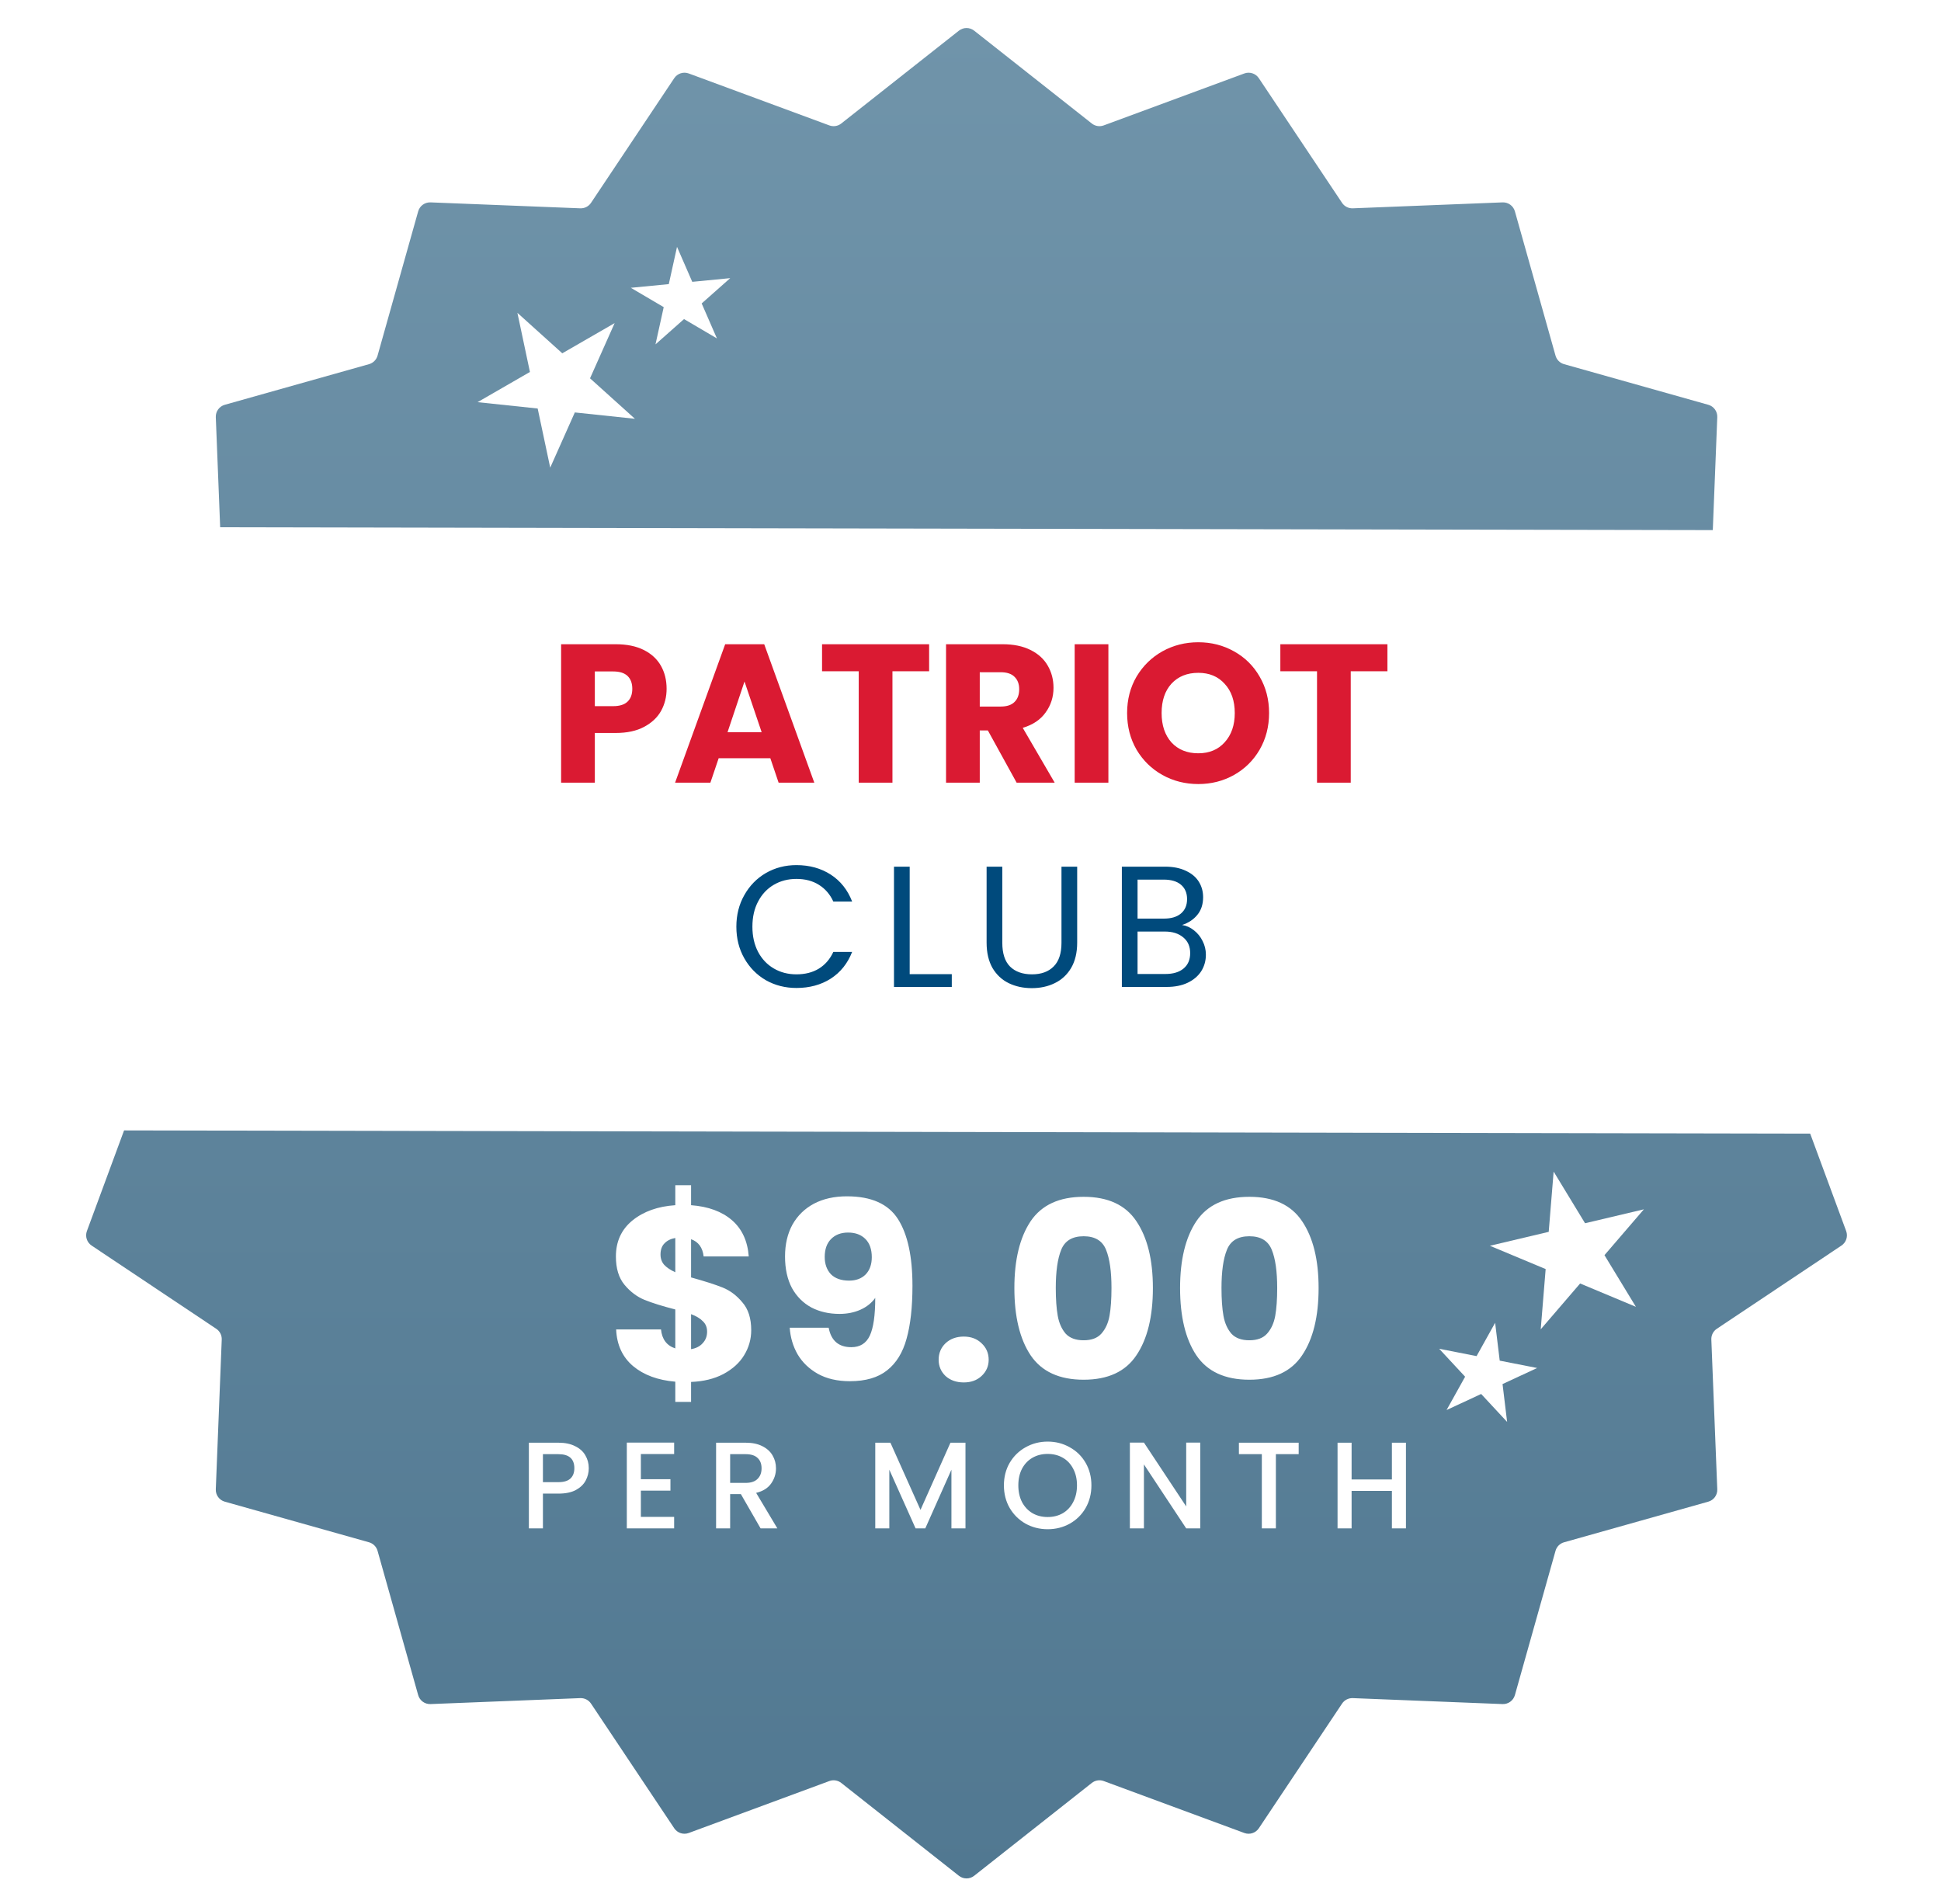<svg width="315" height="309" viewBox="0 0 315 309" fill="none" xmlns="http://www.w3.org/2000/svg">
<g filter="url(#filter0_d_8333_3810)">
<rect x="298.127" y="139.711" width="41.994" height="58.312" transform="rotate(73.296 298.127 139.711)" fill="white"/>
</g>
<g filter="url(#filter1_d_8333_3810)">
<rect width="41.994" height="58.312" transform="matrix(-0.307 0.952 0.952 0.307 17.531 139.373)" fill="white"/>
</g>
<g filter="url(#filter2_d_8333_3810)">
<path d="M155.618 0.977C156.345 0.404 157.369 0.404 158.096 0.977L177.19 16.043C177.737 16.474 178.469 16.59 179.122 16.349L201.938 7.921C202.806 7.601 203.78 7.917 204.294 8.687L217.799 28.915C218.186 29.495 218.846 29.831 219.542 29.803L243.845 28.839C244.769 28.802 245.598 29.404 245.849 30.295L252.442 53.707C252.631 54.377 253.155 54.901 253.825 55.09L277.237 61.683C278.127 61.934 278.73 62.763 278.693 63.687L277.728 87.99C277.701 88.686 278.037 89.346 278.616 89.733L298.845 103.238C299.614 103.751 299.931 104.726 299.61 105.594L291.183 128.41C290.942 129.063 291.058 129.795 291.489 130.341L306.554 149.436C307.127 150.162 307.127 151.187 306.554 151.914L291.489 171.008C291.058 171.555 290.942 172.287 291.183 172.94L299.61 195.756C299.931 196.624 299.614 197.598 298.845 198.112L278.616 211.617C278.037 212.003 277.701 212.664 277.728 213.359L278.693 237.663C278.73 238.587 278.127 239.416 277.237 239.667L253.825 246.26C253.155 246.449 252.631 246.972 252.442 247.643L245.849 271.054C245.598 271.945 244.769 272.547 243.845 272.511L219.542 271.546C218.846 271.519 218.186 271.855 217.799 272.434L204.294 292.663C203.78 293.432 202.806 293.749 201.938 293.428L179.122 285.001C178.469 284.76 177.737 284.876 177.19 285.307L158.096 300.372C157.369 300.945 156.345 300.945 155.618 300.372L136.523 285.307C135.977 284.876 135.245 284.76 134.592 285.001L111.776 293.428C110.908 293.749 109.933 293.432 109.42 292.663L95.915 272.434C95.528 271.855 94.868 271.519 94.172 271.546L69.869 272.511C68.945 272.547 68.116 271.945 67.865 271.054L61.272 247.643C61.083 246.972 60.559 246.449 59.889 246.26L36.477 239.667C35.587 239.416 34.984 238.587 35.021 237.663L35.986 213.359C36.013 212.664 35.677 212.003 35.097 211.617L14.869 198.112C14.1 197.598 13.783 196.624 14.103 195.756L22.531 172.94C22.772 172.287 22.656 171.555 22.225 171.008L7.16 151.914C6.586 151.187 6.586 150.162 7.16 149.436L22.225 130.341C22.656 129.795 22.772 129.063 22.531 128.41L14.103 105.594C13.783 104.726 14.1 103.751 14.869 103.238L35.097 89.733C35.677 89.346 36.013 88.686 35.986 87.99L35.021 63.687C34.984 62.763 35.587 61.934 36.477 61.683L59.889 55.09C60.559 54.901 61.083 54.377 61.272 53.707L67.865 30.295C68.116 29.404 68.945 28.802 69.869 28.839L94.172 29.803C94.868 29.831 95.528 29.495 95.915 28.915L109.42 8.687C109.933 7.917 110.908 7.601 111.776 7.921L134.592 16.349C135.245 16.59 135.977 16.474 136.523 16.043L155.618 0.977Z" fill="url(#paint0_linear_8333_3810)"/>
</g>
<g filter="url(#filter3_d_8333_3810)">
<rect x="4.188" y="81.496" width="305.636" height="97.899" transform="rotate(0.11 4.188 81.496)" fill="white"/>
</g>
<path d="M252.137 190.109L257.235 198.489L266.78 196.23L260.386 203.667L265.483 212.047L256.434 208.264L250.04 215.702L250.841 205.926L241.791 202.144L251.336 199.885L252.137 190.109Z" fill="white"/>
<path d="M242.642 214.641L243.385 220.786L249.458 221.978L243.844 224.584L244.587 230.728L240.374 226.194L234.76 228.799L237.77 223.391L233.558 218.857L239.631 220.049L242.642 214.641Z" fill="white"/>
<path d="M89.293 75.882L87.258 66.287L77.504 65.257L86.001 60.357L83.967 50.762L91.252 57.329L99.749 52.429L95.755 61.387L103.041 67.954L93.287 66.924L89.293 75.882Z" fill="white"/>
<path d="M106.378 55.88L107.713 49.837L102.377 46.7L108.537 46.101L109.872 40.057L112.345 45.731L118.505 45.133L113.873 49.238L116.346 54.912L111.01 51.775L106.378 55.88Z" fill="white"/>
<path d="M121.913 215.84C121.913 217.307 121.526 218.667 120.753 219.92C120.006 221.147 118.886 222.16 117.393 222.96C115.926 223.733 114.18 224.16 112.153 224.24V227.48H109.593V224.2C106.766 223.96 104.486 223.12 102.753 221.68C101.02 220.213 100.1 218.227 99.993 215.72H107.273C107.433 217.32 108.206 218.347 109.593 218.8V212.48C107.513 211.947 105.846 211.427 104.593 210.92C103.366 210.413 102.286 209.6 101.353 208.48C100.42 207.36 99.953 205.827 99.953 203.88C99.953 201.453 100.846 199.507 102.633 198.04C104.446 196.573 106.766 195.747 109.593 195.56V192.32H112.153V195.56C114.953 195.773 117.166 196.587 118.793 198C120.42 199.413 121.326 201.373 121.513 203.88H114.193C114.033 202.44 113.353 201.507 112.153 201.08V207.28C114.366 207.893 116.073 208.44 117.273 208.92C118.473 209.4 119.54 210.2 120.473 211.32C121.433 212.413 121.913 213.92 121.913 215.84ZM107.193 203.56C107.193 204.227 107.393 204.787 107.793 205.24C108.22 205.693 108.82 206.093 109.593 206.44V200.88C108.846 201.013 108.26 201.307 107.833 201.76C107.406 202.187 107.193 202.787 107.193 203.56ZM112.153 218.92C112.953 218.787 113.58 218.467 114.033 217.96C114.513 217.453 114.753 216.827 114.753 216.08C114.753 215.387 114.526 214.827 114.073 214.4C113.646 213.947 113.006 213.56 112.153 213.24V218.92ZM134.481 215.44C134.881 217.547 136.108 218.6 138.161 218.6C139.574 218.6 140.574 217.973 141.161 216.72C141.748 215.467 142.041 213.427 142.041 210.6C141.454 211.427 140.654 212.067 139.641 212.52C138.628 212.973 137.494 213.2 136.241 213.2C134.534 213.2 133.014 212.853 131.681 212.16C130.348 211.44 129.294 210.387 128.521 209C127.774 207.587 127.401 205.88 127.401 203.88C127.401 201.907 127.801 200.187 128.601 198.72C129.428 197.253 130.588 196.12 132.081 195.32C133.601 194.52 135.388 194.12 137.441 194.12C141.388 194.12 144.148 195.347 145.721 197.8C147.294 200.253 148.081 203.867 148.081 208.64C148.081 212.107 147.761 214.973 147.121 217.24C146.508 219.48 145.454 221.187 143.961 222.36C142.494 223.533 140.481 224.12 137.921 224.12C135.894 224.12 134.161 223.72 132.721 222.92C131.308 222.12 130.214 221.067 129.441 219.76C128.694 218.453 128.268 217.013 128.161 215.44H134.481ZM137.801 207.8C138.921 207.8 139.814 207.467 140.481 206.8C141.148 206.107 141.481 205.173 141.481 204C141.481 202.72 141.134 201.733 140.441 201.04C139.748 200.347 138.814 200 137.641 200C136.468 200 135.534 200.36 134.841 201.08C134.174 201.773 133.841 202.733 133.841 203.96C133.841 205.107 134.174 206.04 134.841 206.76C135.534 207.453 136.521 207.8 137.801 207.8ZM156.41 224.32C155.21 224.32 154.224 223.973 153.45 223.28C152.704 222.56 152.33 221.68 152.33 220.64C152.33 219.573 152.704 218.68 153.45 217.96C154.224 217.24 155.21 216.88 156.41 216.88C157.584 216.88 158.544 217.24 159.29 217.96C160.064 218.68 160.45 219.573 160.45 220.64C160.45 221.68 160.064 222.56 159.29 223.28C158.544 223.973 157.584 224.32 156.41 224.32ZM164.62 209C164.62 204.413 165.5 200.8 167.26 198.16C169.046 195.52 171.913 194.2 175.86 194.2C179.806 194.2 182.66 195.52 184.42 198.16C186.206 200.8 187.1 204.413 187.1 209C187.1 213.64 186.206 217.28 184.42 219.92C182.66 222.56 179.806 223.88 175.86 223.88C171.913 223.88 169.046 222.56 167.26 219.92C165.5 217.28 164.62 213.64 164.62 209ZM180.38 209C180.38 206.307 180.086 204.24 179.5 202.8C178.913 201.333 177.7 200.6 175.86 200.6C174.02 200.6 172.806 201.333 172.22 202.8C171.633 204.24 171.34 206.307 171.34 209C171.34 210.813 171.446 212.32 171.66 213.52C171.873 214.693 172.3 215.653 172.94 216.4C173.606 217.12 174.58 217.48 175.86 217.48C177.14 217.48 178.1 217.12 178.74 216.4C179.406 215.653 179.846 214.693 180.06 213.52C180.273 212.32 180.38 210.813 180.38 209ZM191.513 209C191.513 204.413 192.393 200.8 194.153 198.16C195.94 195.52 198.807 194.2 202.753 194.2C206.7 194.2 209.553 195.52 211.313 198.16C213.1 200.8 213.993 204.413 213.993 209C213.993 213.64 213.1 217.28 211.313 219.92C209.553 222.56 206.7 223.88 202.753 223.88C198.807 223.88 195.94 222.56 194.153 219.92C192.393 217.28 191.513 213.64 191.513 209ZM207.273 209C207.273 206.307 206.98 204.24 206.393 202.8C205.807 201.333 204.593 200.6 202.753 200.6C200.913 200.6 199.7 201.333 199.113 202.8C198.527 204.24 198.233 206.307 198.233 209C198.233 210.813 198.34 212.32 198.553 213.52C198.767 214.693 199.193 215.653 199.833 216.4C200.5 217.12 201.473 217.48 202.753 217.48C204.033 217.48 204.993 217.12 205.633 216.4C206.3 215.653 206.74 214.693 206.953 213.52C207.167 212.32 207.273 210.813 207.273 209Z" fill="white"/>
<path d="M95.55 238.24C95.55 238.947 95.383 239.613 95.05 240.24C94.717 240.867 94.183 241.38 93.45 241.78C92.717 242.167 91.777 242.36 90.63 242.36H88.11V248H85.83V234.1H90.63C91.697 234.1 92.597 234.287 93.33 234.66C94.077 235.02 94.63 235.513 94.99 236.14C95.363 236.767 95.55 237.467 95.55 238.24ZM90.63 240.5C91.497 240.5 92.143 240.307 92.57 239.92C92.997 239.52 93.21 238.96 93.21 238.24C93.21 236.72 92.35 235.96 90.63 235.96H88.11V240.5H90.63ZM104.005 235.94V240.02H108.805V241.88H104.005V246.14H109.405V248H101.725V234.08H109.405V235.94H104.005ZM123.433 248L120.233 242.44H118.493V248H116.213V234.1H121.013C122.08 234.1 122.98 234.287 123.713 234.66C124.46 235.033 125.013 235.533 125.373 236.16C125.746 236.787 125.933 237.487 125.933 238.26C125.933 239.167 125.666 239.993 125.133 240.74C124.613 241.473 123.806 241.973 122.713 242.24L126.153 248H123.433ZM118.493 240.62H121.013C121.866 240.62 122.506 240.407 122.933 239.98C123.373 239.553 123.593 238.98 123.593 238.26C123.593 237.54 123.38 236.98 122.953 236.58C122.526 236.167 121.88 235.96 121.013 235.96H118.493V240.62ZM156.685 234.1V248H154.405V238.48L150.165 248H148.585L144.325 238.48V248H142.045V234.1H144.505L149.385 245L154.245 234.1H156.685ZM170.022 248.14C168.728 248.14 167.535 247.84 166.442 247.24C165.362 246.627 164.502 245.78 163.862 244.7C163.235 243.607 162.922 242.38 162.922 241.02C162.922 239.66 163.235 238.44 163.862 237.36C164.502 236.28 165.362 235.44 166.442 234.84C167.535 234.227 168.728 233.92 170.022 233.92C171.328 233.92 172.522 234.227 173.602 234.84C174.695 235.44 175.555 236.28 176.182 237.36C176.808 238.44 177.122 239.66 177.122 241.02C177.122 242.38 176.808 243.607 176.182 244.7C175.555 245.78 174.695 246.627 173.602 247.24C172.522 247.84 171.328 248.14 170.022 248.14ZM170.022 246.16C170.942 246.16 171.762 245.953 172.482 245.54C173.202 245.113 173.762 244.513 174.162 243.74C174.575 242.953 174.782 242.047 174.782 241.02C174.782 239.993 174.575 239.093 174.162 238.32C173.762 237.547 173.202 236.953 172.482 236.54C171.762 236.127 170.942 235.92 170.022 235.92C169.102 235.92 168.282 236.127 167.562 236.54C166.842 236.953 166.275 237.547 165.862 238.32C165.462 239.093 165.262 239.993 165.262 241.02C165.262 242.047 165.462 242.953 165.862 243.74C166.275 244.513 166.842 245.113 167.562 245.54C168.282 245.953 169.102 246.16 170.022 246.16ZM194.785 248H192.505L185.645 237.62V248H183.365V234.08H185.645L192.505 244.44V234.08H194.785V248ZM210.759 234.1V235.96H207.059V248H204.779V235.96H201.059V234.1H210.759ZM228.168 234.1V248H225.888V241.92H219.348V248H217.068V234.1H219.348V240.06H225.888V234.1H228.168Z" fill="white"/>
<path d="M119.502 150.373C119.502 148.469 119.931 146.761 120.79 145.249C121.649 143.719 122.815 142.524 124.29 141.665C125.783 140.807 127.435 140.377 129.246 140.377C131.374 140.377 133.231 140.891 134.818 141.917C136.405 142.944 137.562 144.4 138.29 146.285H135.238C134.697 145.109 133.913 144.204 132.886 143.569C131.878 142.935 130.665 142.617 129.246 142.617C127.883 142.617 126.661 142.935 125.578 143.569C124.495 144.204 123.646 145.109 123.03 146.285C122.414 147.443 122.106 148.805 122.106 150.373C122.106 151.923 122.414 153.285 123.03 154.461C123.646 155.619 124.495 156.515 125.578 157.149C126.661 157.784 127.883 158.101 129.246 158.101C130.665 158.101 131.878 157.793 132.886 157.177C133.913 156.543 134.697 155.637 135.238 154.461H138.29C137.562 156.328 136.405 157.775 134.818 158.801C133.231 159.809 131.374 160.313 129.246 160.313C127.435 160.313 125.783 159.893 124.29 159.053C122.815 158.195 121.649 157.009 120.79 155.497C119.931 153.985 119.502 152.277 119.502 150.373ZM147.631 158.073H154.463V160.145H145.083V140.629H147.631V158.073ZM162.661 140.629V152.977C162.661 154.713 163.081 156.001 163.921 156.841C164.779 157.681 165.965 158.101 167.477 158.101C168.97 158.101 170.137 157.681 170.977 156.841C171.835 156.001 172.265 154.713 172.265 152.977V140.629H174.813V152.949C174.813 154.573 174.486 155.945 173.833 157.065C173.179 158.167 172.293 158.988 171.173 159.529C170.071 160.071 168.83 160.341 167.449 160.341C166.067 160.341 164.817 160.071 163.697 159.529C162.595 158.988 161.718 158.167 161.065 157.065C160.43 155.945 160.113 154.573 160.113 152.949V140.629H162.661ZM191.835 150.093C192.545 150.205 193.189 150.495 193.767 150.961C194.365 151.428 194.831 152.007 195.167 152.697C195.522 153.388 195.699 154.125 195.699 154.909C195.699 155.899 195.447 156.795 194.943 157.597C194.439 158.381 193.702 159.007 192.731 159.473C191.779 159.921 190.65 160.145 189.343 160.145H182.063V140.629H189.063C190.389 140.629 191.518 140.853 192.451 141.301C193.385 141.731 194.085 142.319 194.551 143.065C195.018 143.812 195.251 144.652 195.251 145.585C195.251 146.743 194.934 147.704 194.299 148.469C193.683 149.216 192.862 149.757 191.835 150.093ZM184.611 149.057H188.895C190.09 149.057 191.014 148.777 191.667 148.217C192.321 147.657 192.647 146.883 192.647 145.893C192.647 144.904 192.321 144.129 191.667 143.569C191.014 143.009 190.071 142.729 188.839 142.729H184.611V149.057ZM189.119 158.045C190.389 158.045 191.378 157.747 192.087 157.149C192.797 156.552 193.151 155.721 193.151 154.657C193.151 153.575 192.778 152.725 192.031 152.109C191.285 151.475 190.286 151.157 189.035 151.157H184.611V158.045H189.119Z" fill="#004A7C"/>
<g filter="url(#filter4_d_8333_3810)">
<path d="M108.182 109.768C108.182 111.069 107.883 112.264 107.286 113.352C106.689 114.419 105.771 115.283 104.534 115.944C103.297 116.605 101.761 116.936 99.926 116.936H96.534V125H91.062V102.536H99.926C101.718 102.536 103.233 102.845 104.47 103.464C105.707 104.083 106.635 104.936 107.254 106.024C107.873 107.112 108.182 108.36 108.182 109.768ZM99.51 112.584C100.555 112.584 101.334 112.339 101.846 111.848C102.358 111.357 102.614 110.664 102.614 109.768C102.614 108.872 102.358 108.179 101.846 107.688C101.334 107.197 100.555 106.952 99.51 106.952H96.534V112.584H99.51ZM125.015 121.032H116.631L115.287 125H109.559L117.687 102.536H124.023L132.151 125H126.359L125.015 121.032ZM123.607 116.808L120.823 108.584L118.071 116.808H123.607ZM150.785 102.536V106.92H144.833V125H139.361V106.92H133.409V102.536H150.785ZM164.987 125L160.315 116.52H159.003V125H153.531V102.536H162.715C164.486 102.536 165.99 102.845 167.227 103.464C168.486 104.083 169.424 104.936 170.043 106.024C170.662 107.091 170.971 108.285 170.971 109.608C170.971 111.101 170.544 112.435 169.691 113.608C168.859 114.781 167.622 115.613 165.979 116.104L171.163 125H164.987ZM159.003 112.648H162.395C163.398 112.648 164.144 112.403 164.635 111.912C165.147 111.421 165.403 110.728 165.403 109.832C165.403 108.979 165.147 108.307 164.635 107.816C164.144 107.325 163.398 107.08 162.395 107.08H159.003V112.648ZM179.878 102.536V125H174.406V102.536H179.878ZM194.467 125.224C192.355 125.224 190.414 124.733 188.643 123.752C186.894 122.771 185.497 121.405 184.451 119.656C183.427 117.885 182.915 115.901 182.915 113.704C182.915 111.507 183.427 109.533 184.451 107.784C185.497 106.035 186.894 104.669 188.643 103.688C190.414 102.707 192.355 102.216 194.467 102.216C196.579 102.216 198.51 102.707 200.259 103.688C202.03 104.669 203.417 106.035 204.419 107.784C205.443 109.533 205.955 111.507 205.955 113.704C205.955 115.901 205.443 117.885 204.419 119.656C203.395 121.405 202.009 122.771 200.259 123.752C198.51 124.733 196.579 125.224 194.467 125.224ZM194.467 120.232C196.259 120.232 197.689 119.635 198.755 118.44C199.843 117.245 200.387 115.667 200.387 113.704C200.387 111.72 199.843 110.141 198.755 108.968C197.689 107.773 196.259 107.176 194.467 107.176C192.654 107.176 191.203 107.763 190.115 108.936C189.049 110.109 188.515 111.699 188.515 113.704C188.515 115.688 189.049 117.277 190.115 118.472C191.203 119.645 192.654 120.232 194.467 120.232ZM225.16 102.536V106.92H219.208V125H213.736V106.92H207.784V102.536H225.16Z" fill="#DA1A32"/>
</g>
<defs>
<filter id="filter0_d_8333_3810" x="238.276" y="139.711" width="75.921" height="64.982" filterUnits="userSpaceOnUse" color-interpolation-filters="sRGB">
<feFlood flood-opacity="0" result="BackgroundImageFix"/>
<feColorMatrix in="SourceAlpha" type="matrix" values="0 0 0 0 0 0 0 0 0 0 0 0 0 0 0 0 0 0 127 0" result="hardAlpha"/>
<feOffset dy="4"/>
<feGaussianBlur stdDeviation="2"/>
<feComposite in2="hardAlpha" operator="out"/>
<feColorMatrix type="matrix" values="0 0 0 0 0 0 0 0 0 0 0 0 0 0 0 0 0 0 0.25 0"/>
<feBlend mode="normal" in2="BackgroundImageFix" result="effect1_dropShadow_8333_3810"/>
<feBlend mode="normal" in="SourceGraphic" in2="effect1_dropShadow_8333_3810" result="shape"/>
</filter>
<filter id="filter1_d_8333_3810" x="0.627" y="139.373" width="76.395" height="65.881" filterUnits="userSpaceOnUse" color-interpolation-filters="sRGB">
<feFlood flood-opacity="0" result="BackgroundImageFix"/>
<feColorMatrix in="SourceAlpha" type="matrix" values="0 0 0 0 0 0 0 0 0 0 0 0 0 0 0 0 0 0 127 0" result="hardAlpha"/>
<feOffset dy="4"/>
<feGaussianBlur stdDeviation="2"/>
<feComposite in2="hardAlpha" operator="out"/>
<feColorMatrix type="matrix" values="0 0 0 0 0 0 0 0 0 0 0 0 0 0 0 0 0 0 0.25 0"/>
<feBlend mode="normal" in2="BackgroundImageFix" result="effect1_dropShadow_8333_3810"/>
<feBlend mode="normal" in="SourceGraphic" in2="effect1_dropShadow_8333_3810" result="shape"/>
</filter>
<filter id="filter2_d_8333_3810" x="2.729" y="0.548" width="308.255" height="308.255" filterUnits="userSpaceOnUse" color-interpolation-filters="sRGB">
<feFlood flood-opacity="0" result="BackgroundImageFix"/>
<feColorMatrix in="SourceAlpha" type="matrix" values="0 0 0 0 0 0 0 0 0 0 0 0 0 0 0 0 0 0 127 0" result="hardAlpha"/>
<feOffset dy="4"/>
<feGaussianBlur stdDeviation="2"/>
<feComposite in2="hardAlpha" operator="out"/>
<feColorMatrix type="matrix" values="0 0 0 0 0 0 0 0 0 0 0 0 0 0 0 0 0 0 0.25 0"/>
<feBlend mode="normal" in2="BackgroundImageFix" result="effect1_dropShadow_8333_3810"/>
<feBlend mode="normal" in="SourceGraphic" in2="effect1_dropShadow_8333_3810" result="shape"/>
</filter>
<filter id="filter3_d_8333_3810" x="0" y="81.496" width="313.824" height="106.487" filterUnits="userSpaceOnUse" color-interpolation-filters="sRGB">
<feFlood flood-opacity="0" result="BackgroundImageFix"/>
<feColorMatrix in="SourceAlpha" type="matrix" values="0 0 0 0 0 0 0 0 0 0 0 0 0 0 0 0 0 0 127 0" result="hardAlpha"/>
<feOffset dy="4"/>
<feGaussianBlur stdDeviation="2"/>
<feComposite in2="hardAlpha" operator="out"/>
<feColorMatrix type="matrix" values="0 0 0 0 0 0 0 0 0 0 0 0 0 0 0 0 0 0 0.25 0"/>
<feBlend mode="normal" in2="BackgroundImageFix" result="effect1_dropShadow_8333_3810"/>
<feBlend mode="normal" in="SourceGraphic" in2="effect1_dropShadow_8333_3810" result="shape"/>
</filter>
<filter id="filter4_d_8333_3810" x="89.062" y="102.216" width="138.098" height="27.008" filterUnits="userSpaceOnUse" color-interpolation-filters="sRGB">
<feFlood flood-opacity="0" result="BackgroundImageFix"/>
<feColorMatrix in="SourceAlpha" type="matrix" values="0 0 0 0 0 0 0 0 0 0 0 0 0 0 0 0 0 0 127 0" result="hardAlpha"/>
<feOffset dy="2"/>
<feGaussianBlur stdDeviation="1"/>
<feComposite in2="hardAlpha" operator="out"/>
<feColorMatrix type="matrix" values="0 0 0 0 0 0 0 0 0 0 0 0 0 0 0 0 0 0 0.15 0"/>
<feBlend mode="normal" in2="BackgroundImageFix" result="effect1_dropShadow_8333_3810"/>
<feBlend mode="normal" in="SourceGraphic" in2="effect1_dropShadow_8333_3810" result="shape"/>
</filter>
<linearGradient id="paint0_linear_8333_3810" x1="156.857" y1="0" x2="156.857" y2="301.35" gradientUnits="userSpaceOnUse">
<stop stop-color="#7094AA"/>
<stop offset="1" stop-color="#517891"/>
</linearGradient>
</defs>
</svg>
